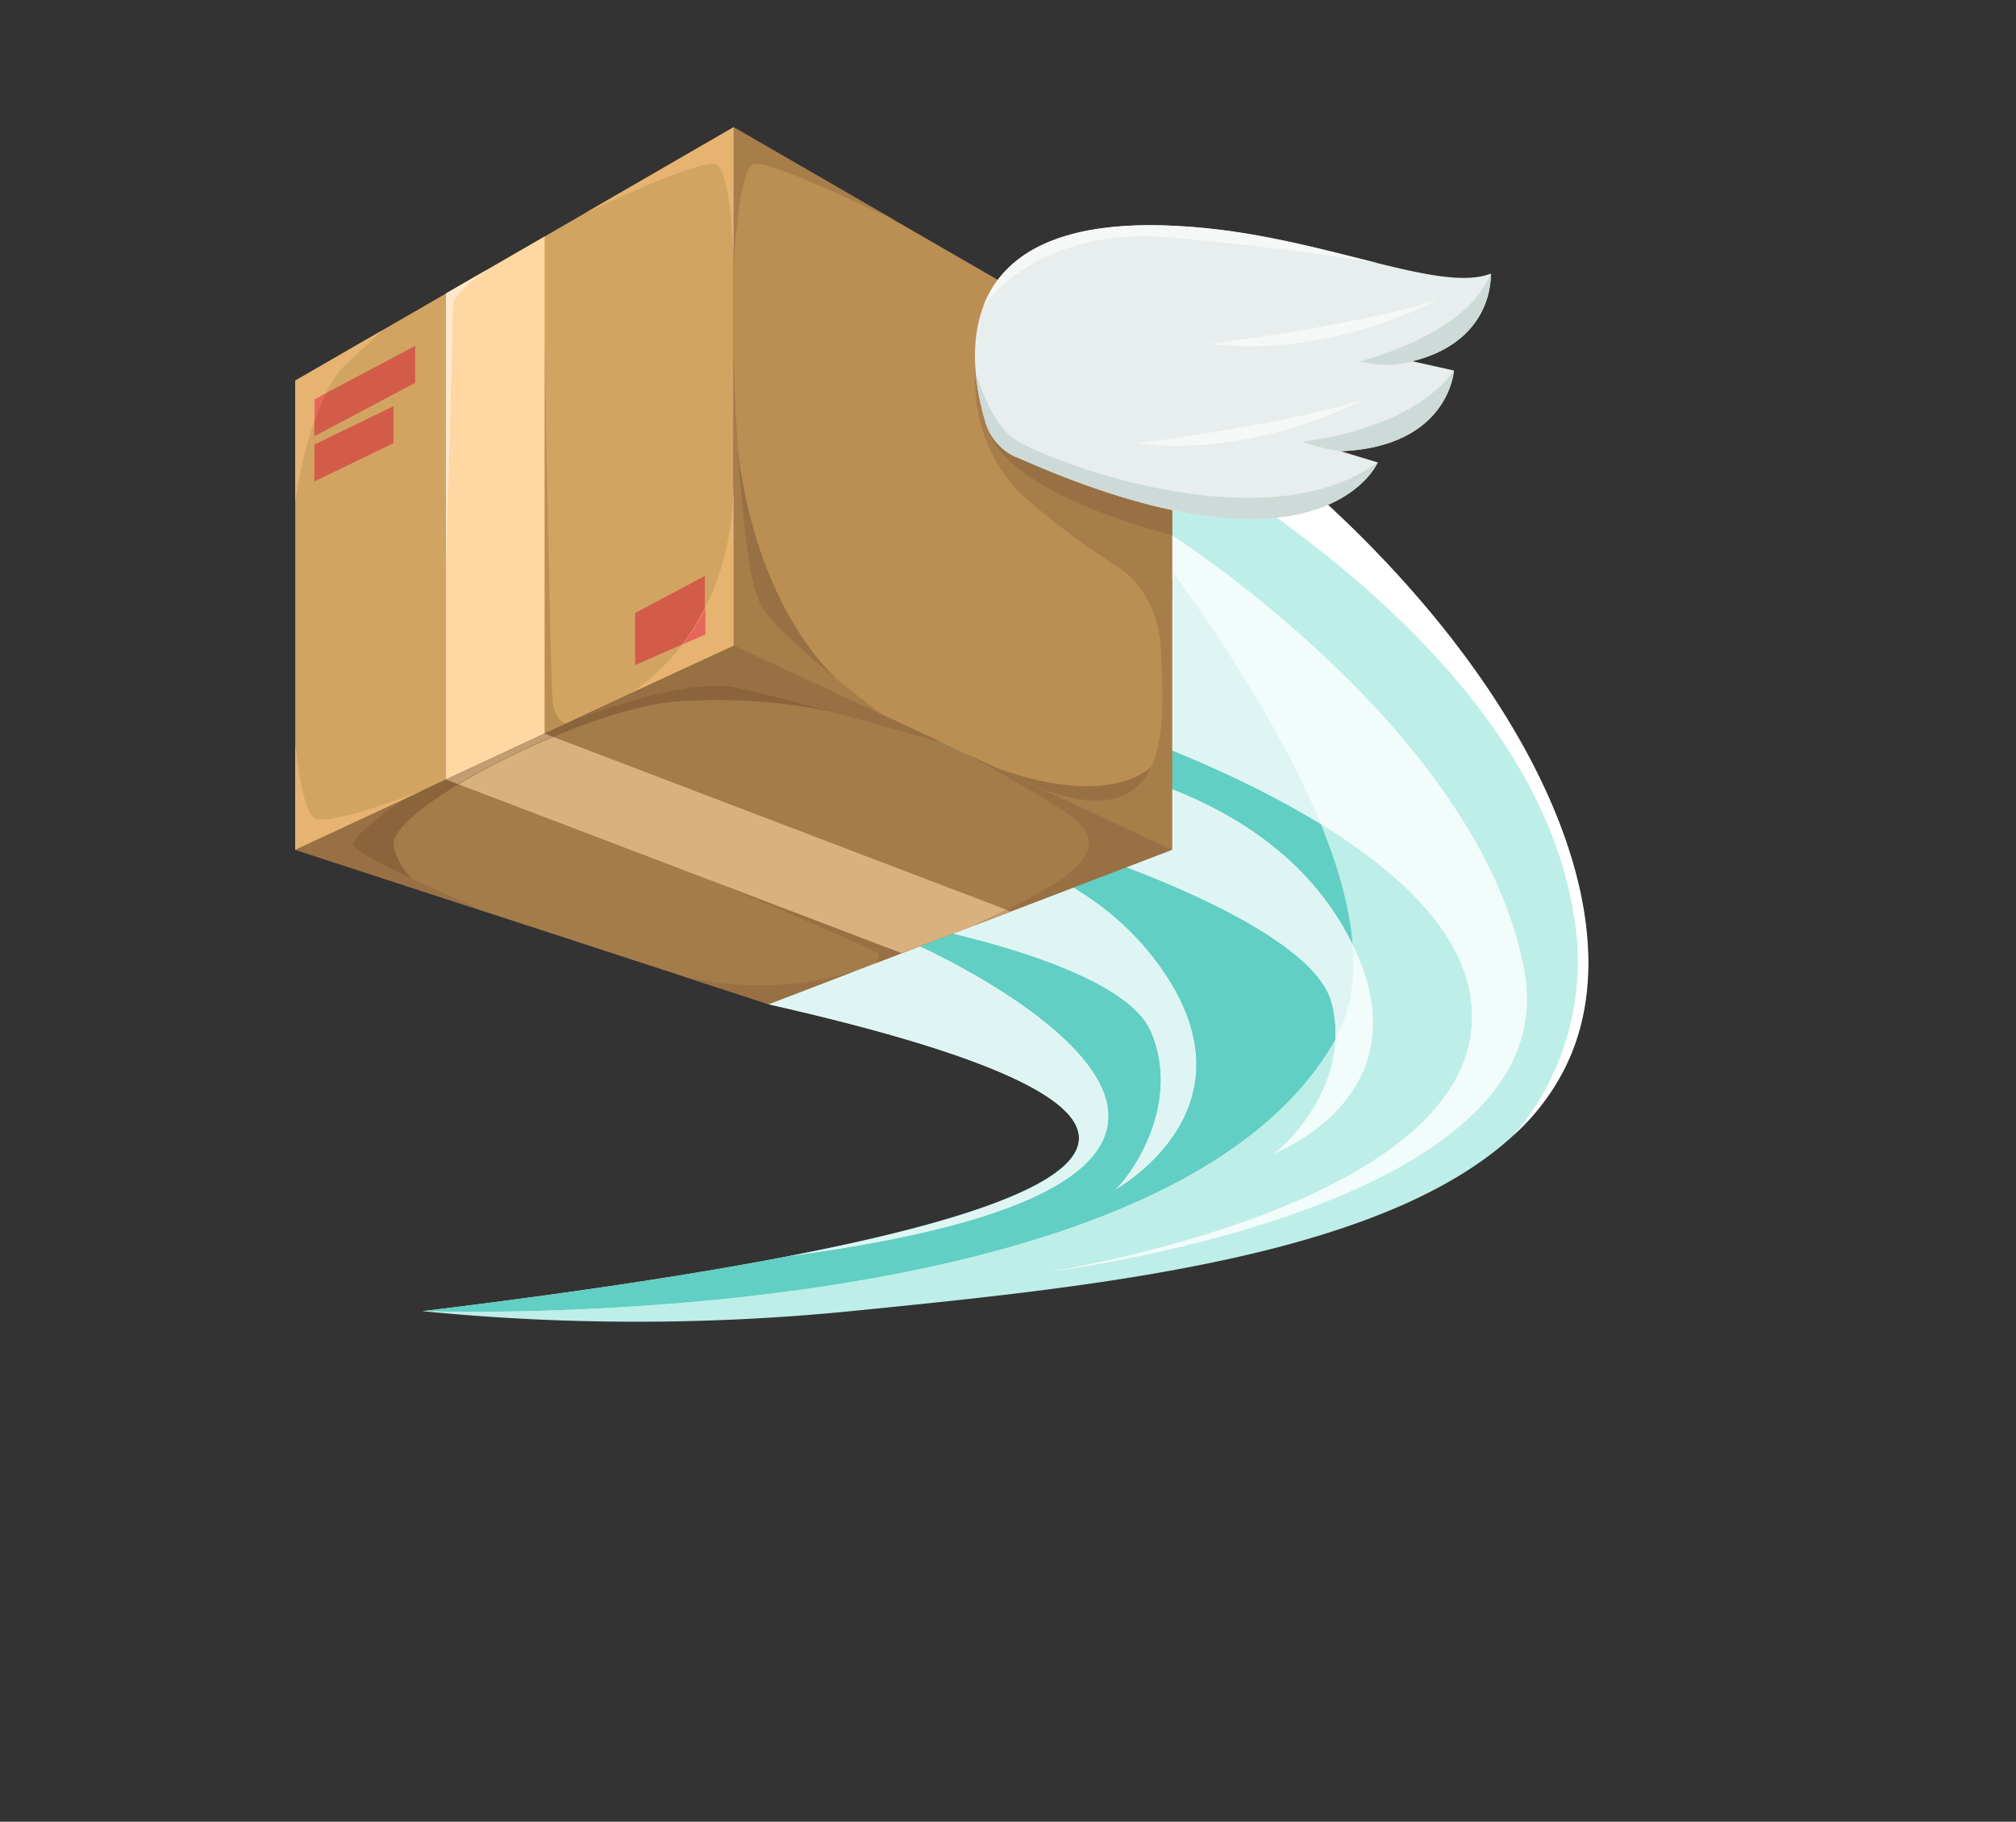 <svg xmlns="http://www.w3.org/2000/svg" xmlns:xlink="http://www.w3.org/1999/xlink" viewBox="0 0 180.05 162.74"><rect x="0" y="0" width="180.05" height="162.74" fill="#333333" stroke="none"/><defs><style>.cls-1{fill:url(#Dégradé_sans_nom);}.cls-2{fill:url(#Dégradé_sans_nom-2);}.cls-3{fill:url(#Dégradé_sans_nom-3);}.cls-4{fill:url(#Dégradé_sans_nom-4);}.cls-5{fill:url(#Dégradé_sans_nom-5);}.cls-6{fill:url(#Dégradé_sans_nom-6);}.cls-7{fill:none;}.cls-8{fill:#beeee8;}.cls-9{clip-path:url(#clip-path);}.cls-10{mask:url(#mask);}.cls-11{fill:#61cfc3;}.cls-12{clip-path:url(#clip-path-2);}.cls-13{mask:url(#mask-2);}.cls-14{fill:url(#Dégradé_sans_nom_11);}.cls-15{opacity:0.8;}.cls-16{clip-path:url(#clip-path-3);}.cls-17{clip-path:url(#clip-path-4);}.cls-18{mask:url(#mask-3);}.cls-19{fill:url(#Dégradé_sans_nom_11-2);}.cls-20{clip-path:url(#clip-path-5);}.cls-21{clip-path:url(#clip-path-6);}.cls-22{mask:url(#mask-4);}.cls-23{fill:url(#Dégradé_sans_nom_11-3);}.cls-24{clip-path:url(#clip-path-7);}.cls-25{clip-path:url(#clip-path-8);}.cls-26{mask:url(#mask-5);}.cls-27{fill:url(#Dégradé_sans_nom_11-4);}.cls-28{clip-path:url(#clip-path-9);}.cls-29{clip-path:url(#clip-path-10);}.cls-30{mask:url(#mask-6);}.cls-31{fill:url(#Dégradé_sans_nom_11-5);}.cls-32{fill:#d2a462;}.cls-33{fill:#bb8e53;}.cls-34{fill:#a47c4a;}.cls-35{fill:#987044;}.cls-36{fill:#ffd7a3;}.cls-37{fill:#dab07f;}.cls-38{fill:#d25c48;}.cls-39{fill:#a77d4a;}.cls-40{fill:#e7eeed;}.cls-41{fill:#8b643c;}.cls-42{fill:#c39c72;}.cls-43{fill:#e7b370;}.cls-44{fill:#e7655b;}.cls-45{fill:#ffe8ce;}.cls-46{fill:#cddad7;}.cls-47{fill:#f6f8f8;}</style><linearGradient id="Dégradé_sans_nom" x1="-1173.3" y1="532.53" x2="-1172.79" y2="532.53" gradientTransform="matrix(0, 91.39, 91.39, 0, -48583.87, 107296.77)" gradientUnits="userSpaceOnUse"><stop offset="0" stop-color="#fff"/><stop offset="1"/></linearGradient><linearGradient id="Dégradé_sans_nom-2" x1="-1174.17" y1="530.32" x2="-1173.65" y2="530.32" gradientTransform="matrix(0, 110.49, 110.49, 0, -58472.23, 129764.89)" xlink:href="#Dégradé_sans_nom"/><linearGradient id="Dégradé_sans_nom-3" x1="-1162.7" y1="540.59" x2="-1162.19" y2="540.59" gradientTransform="matrix(0, 43.07, 43.07, 0, -23188.06, 50158.82)" xlink:href="#Dégradé_sans_nom"/><linearGradient id="Dégradé_sans_nom-4" x1="-1176.11" y1="528.28" x2="-1175.59" y2="528.28" gradientTransform="matrix(0, 161.37, 161.37, 0, -85136, 189839.79)" xlink:href="#Dégradé_sans_nom"/><linearGradient id="Dégradé_sans_nom-5" x1="-1170.21" y1="536.05" x2="-1169.69" y2="536.05" gradientTransform="matrix(0, 62.74, 62.74, 0, -33519.87, 73488.73)" xlink:href="#Dégradé_sans_nom"/><linearGradient id="Dégradé_sans_nom-6" x1="-1168.2" y1="534.83" x2="-1167.68" y2="534.83" gradientTransform="matrix(0, 62.74, 62.74, 0, -33459.82, 73366.97)" xlink:href="#Dégradé_sans_nom"/><clipPath id="clip-path"><path class="cls-7" d="M68.64,89.71q27.83,6.29,27.72,12-.17,8.3-58.64,15.42s66.58,2.45,81.53-24.24c5.93-10.59-5.06-30.1-20.48-49.78Z"/></clipPath><mask id="mask" x="0" y="0" width="162.89" height="162.74" maskUnits="userSpaceOnUse"><rect class="cls-1" x="23.37" y="23.93" width="116.16" height="114.88" transform="translate(-33.3 71.94) rotate(-40.28)"/></mask><clipPath id="clip-path-2"><path class="cls-7" d="M101.8,38.46c11.09,6.22,35.53,22.16,38.78,43.5a23.88,23.88,0,0,1-5.5,19.57A20.42,20.42,0,0,0,140.4,94c6.31-15.73-8.31-41.19-35.72-60Z"/></clipPath><mask id="mask-2" x="68.46" y="11.83" width="111.59" height="111.87" maskUnits="userSpaceOnUse"><rect class="cls-2" x="85.26" y="27.5" width="77.99" height="80.53" transform="translate(-14.27 96.79) rotate(-40.44)"/></mask><linearGradient id="Dégradé_sans_nom_11" x1="-1174.17" y1="530.32" x2="-1173.65" y2="530.32" gradientTransform="matrix(0, 110.49, 110.49, 0, -58472.23, 129764.89)" gradientUnits="userSpaceOnUse"><stop offset="0" stop-color="#fff"/><stop offset="1" stop-color="#fff"/></linearGradient><clipPath id="clip-path-3"><rect class="cls-7" x="68.64" y="84.53" width="30.36" height="27.74"/></clipPath><clipPath id="clip-path-4"><path class="cls-7" d="M70.23,112.27h0c56.84-7.52,11.93-27.74,11.93-27.74L71.7,85l-3.06,4.73q27.83,6.29,27.72,12-.12,5.52-26.13,10.53"/></clipPath><mask id="mask-3" x="55.31" y="56.46" width="85.09" height="83.89" maskUnits="userSpaceOnUse"><rect class="cls-3" x="69.2" y="66.72" width="57.3" height="63.37" transform="translate(-39.61 117.42) rotate(-53.04)"/></mask><linearGradient id="Dégradé_sans_nom_11-2" x1="-1162.7" y1="540.59" x2="-1162.19" y2="540.59" gradientTransform="matrix(0, 43.07, 43.07, 0, -23188.06, 50158.82)" xlink:href="#Dégradé_sans_nom_11"/><clipPath id="clip-path-5"><rect class="cls-7" x="87.14" y="47.81" width="49.26" height="65.92"/></clipPath><clipPath id="clip-path-6"><path class="cls-7" d="M104.68,47.81s27.64,17.58,31.49,39-43.3,26.93-43.3,26.93c1.07-.14,40.18-6.2,38.53-24s-44.26-28.6-44.26-28.6Z"/></clipPath><mask id="mask-4" x="55.44" y="22.38" width="116.29" height="116.79" maskUnits="userSpaceOnUse"><rect class="cls-4" x="72.62" y="38.53" width="81.93" height="84.48" transform="translate(-25.74 84.73) rotate(-37.05)"/></mask><linearGradient id="Dégradé_sans_nom_11-3" x1="-1176.11" y1="528.28" x2="-1175.59" y2="528.28" gradientTransform="matrix(0, 161.37, 161.37, 0, -85135.99, 189839.8)" xlink:href="#Dégradé_sans_nom_11"/><clipPath id="clip-path-7"><rect class="cls-7" x="94.98" y="67.93" width="27.66" height="35.19"/></clipPath><clipPath id="clip-path-8"><path class="cls-7" d="M95.94,67.93c.6.46,17.83,2.33,24.78,16.23s-7.2,19-7.2,19c1-.43,7.26-6.24,5.4-13.54S95,75.53,95,75.53Z"/></clipPath><mask id="mask-5" x="77.43" y="51.62" width="67.79" height="67.8" maskUnits="userSpaceOnUse"><rect class="cls-5" x="87.37" y="61.51" width="47.91" height="48.02" transform="translate(-28.4 99.15) rotate(-43.11)"/></mask><linearGradient id="Dégradé_sans_nom_11-4" x1="-1170.21" y1="536.05" x2="-1169.69" y2="536.05" gradientTransform="matrix(0, 62.74, 62.74, 0, -33519.86, 73488.72)" xlink:href="#Dégradé_sans_nom_11"/><clipPath id="clip-path-9"><rect class="cls-7" x="76.92" y="74.13" width="29.94" height="32.26"/></clipPath><clipPath id="clip-path-10"><path class="cls-7" d="M76.92,74.13c.66.38,18-.28,26.87,12.46s-4.36,19.8-4.36,19.8c.91-.57,6.27-7.22,3.37-14.17S77.07,81.8,77.07,81.8Z"/></clipPath><mask id="mask-6" x="61.06" y="56.42" width="67.48" height="67.4" maskUnits="userSpaceOnUse"><rect class="cls-6" x="70.93" y="66" width="47.73" height="48.25" transform="translate(-34.76 108.11) rotate(-51.46)"/></mask><linearGradient id="Dégradé_sans_nom_11-5" x1="-1168.2" y1="534.83" x2="-1167.68" y2="534.83" gradientTransform="matrix(0, 62.74, 62.74, 0, -33459.82, 73366.97)" xlink:href="#Dégradé_sans_nom_11"/></defs><title>livraison</title><g id="Calque_2" data-name="Calque 2"><g id="Calque_1-2" data-name="Calque 1"><path class="cls-8" d="M68.64,89.71q27.83,6.29,27.72,12-.17,8.3-58.64,15.42a194.28,194.28,0,0,0,38.27,0c25.79-2.58,57.44-5.73,64.41-23.13,6.32-15.73-8.31-41.19-35.72-60Z"/><g class="cls-9"><g class="cls-10"><rect class="cls-11" x="23.37" y="23.93" width="116.16" height="114.88" transform="translate(-33.3 71.94) rotate(-40.28)"/></g></g><g class="cls-12"><g class="cls-13"><rect class="cls-14" x="85.26" y="27.5" width="77.99" height="80.53" transform="translate(-14.27 96.79) rotate(-40.44)"/></g></g><g class="cls-15"><g class="cls-16"><g class="cls-17"><g class="cls-18"><rect class="cls-19" x="69.2" y="66.72" width="57.3" height="63.37" transform="translate(-39.61 117.42) rotate(-53.04)"/></g></g></g></g><g class="cls-15"><g class="cls-20"><g class="cls-21"><g class="cls-22"><rect class="cls-23" x="72.62" y="38.53" width="81.93" height="84.48" transform="translate(-25.74 84.73) rotate(-37.05)"/></g></g></g></g><g class="cls-15"><g class="cls-24"><g class="cls-25"><g class="cls-26"><rect class="cls-27" x="87.37" y="61.51" width="47.91" height="48.02" transform="matrix(0.73, -0.68, 0.68, 0.73, -28.4, 99.15)"/></g></g></g></g><g class="cls-15"><g class="cls-28"><g class="cls-29"><g class="cls-30"><rect class="cls-31" x="70.93" y="66" width="47.73" height="48.25" transform="translate(-34.76 108.11) rotate(-51.46)"/></g></g></g></g><polygon class="cls-32" points="65.52 57.68 26.37 75.91 26.37 34 65.52 11.37 65.52 57.68"/><polygon class="cls-33" points="65.52 57.68 104.68 75.91 104.68 34 65.52 11.37 65.52 57.68"/><path class="cls-33" d="M49.36,62.72c-.19-1.47-.72-31.82-.72-31.82l-4.41,9.88c-.07.51,2.66,21.75,3.13,25.36l3.15-1.47a2.52,2.52,0,0,1-1.15-2"/><polygon class="cls-34" points="104.68 75.91 68.64 89.71 26.37 75.91 65.52 57.68 104.68 75.91"/><path class="cls-35" d="M63.89,78.81s13.77,5.78,14.47,6.34c.21.17.1.5-.14.89l3.94-1.51c-4.08-2.82-11-7.22-11-7.22Z"/><polygon class="cls-36" points="39.83 69.64 48.64 65.54 48.64 21.13 39.83 26.22 39.83 69.64"/><polygon class="cls-37" points="48.64 65.54 90.28 81.42 80.53 85.15 39.83 69.64 48.64 65.54"/><polygon class="cls-38" points="28.08 35.67 37.08 30.9 37.08 34.2 28.08 38.97 28.08 35.67"/><polygon class="cls-38" points="28.08 39.71 35.14 36.29 35.14 39.59 28.08 43.01 28.08 39.71"/><polygon class="cls-38" points="56.72 54.76 56.72 59.41 62.95 56.68 62.95 51.45 56.72 54.76"/><path class="cls-39" d="M92,44.85a69,69,0,0,0,12.68,8.61V34L93.15,27.33l-5.94,2.49A38.84,38.84,0,0,0,87.13,35,13.89,13.89,0,0,0,92,44.85"/><path class="cls-35" d="M104.68,47.81V40.52L88.37,38.58s.73,5.06,16.31,9.23"/><path class="cls-40" d="M90.74,40.84a4.93,4.93,0,0,1-2.69-3C86.4,32.44,84.31,19,105.19,20.19c12.57.7,23.21,6.11,27.95,4.25,0,0,.41,6-7,7.83l3.71.83s-.42,6.8-10.1,7.21l3.3,1s-5,11.69-32.31-.5"/><path class="cls-35" d="M65.52,39.23V57.68l9,4.21c.21-.59.36-1.06.36-1.06-8.56-8.31-9.11-22.25-9.11-22.25Z"/><path class="cls-39" d="M78.87,63.89s-8.67-6.4-10.79-9.62-2.56-22.75-2.56-22.75V57.68Z"/><path class="cls-39" d="M65.52,11.36V24.08s.36-9.08,1.83-9.45,12.58,5.06,12.58,5.06Z"/><path class="cls-35" d="M104,75.58a48.91,48.91,0,0,0-1.14-7.09c-4.72,3.93-14.08,0-14.08,0Z"/><path class="cls-39" d="M104.68,75.91V51.73l-4.89-1.11s3.72,2,3.9,7.6,1.49,16.86-10.82,12.19h0Z"/><path class="cls-41" d="M74.48,61.85l-9-4.17L26.37,75.91l12.8,4.18s-3.34-1.29-4-4.51,16.49-12,24.69-12.86a49.64,49.64,0,0,1,15.75,1.17Z"/><path class="cls-42" d="M48.64,65.54l-8.81,4.1,1.08.41a68.6,68.6,0,0,1,8.45-4.23Z"/><path class="cls-35" d="M84.28,66.41,65.52,57.68l-14.4,6.71s9.83-3.88,14.4-3S84.28,66.41,84.28,66.41Z"/><path class="cls-35" d="M43.58,81.53s-11.74-5-12-6,4.84-4.36,4.84-4.36L26.37,75.91l17.21,5.62"/><path class="cls-35" d="M87.07,82.65l17.61-6.74-18.4-8.57s5.92,3.21,9,5.29c5.5,3.74-1.67,6.83-8.18,10"/><path class="cls-42" d="M89.89,81.27l-2.82,1.38,3.21-1.23Z"/><path class="cls-35" d="M60.76,87.14l7.88,2.57,7.56-2.9a29.21,29.21,0,0,1-15.44.33"/><path class="cls-43" d="M65.52,11.36,52.16,19.09S63,13.9,64.05,14.72s1.44,6,1.47,8.75Z"/><path class="cls-43" d="M26.37,34V44.91c0-.27,1.24-9.39,4.64-12.48,1.1-1,2.18-2,3.14-2.93Z"/><path class="cls-44" d="M29.1,35.13l-1,.54v1.89a22.12,22.12,0,0,1,1-2.43"/><path class="cls-43" d="M37.72,70.63h0s-8.45,3.28-9.64,2.46-1.71-6.68-1.71-6.68v9.5Z"/><path class="cls-43" d="M65.52,57.68V43c-.08,14-9.37,19-9.37,19Z"/><path class="cls-44" d="M61,57.55l2-.87V54.36a21.09,21.09,0,0,1-2,3.19"/><path class="cls-45" d="M39.83,50.6h0s.63-22,.63-23.27,3.07-3.25,3.07-3.25l-3.7,2.14Z"/><path class="cls-46" d="M90.41,39.11c-2.14-1.72-3.27-5.85-3.27-5.85h0a22.1,22.1,0,0,0,.91,4.55,4.93,4.93,0,0,0,2.69,3c27.32,12.19,32.31.5,32.31.5-10.38,7.53-30.51-.51-32.64-2.23"/><path class="cls-46" d="M129.85,33.1c-3.86,5.41-13.5,6.35-13.5,6.35a15.88,15.88,0,0,0,3.4.86c9.68-.41,10.1-7.21,10.1-7.21"/><path class="cls-46" d="M121.45,32.27a9,9,0,0,0,4.69,0c7.41-1.85,7-7.83,7-7.83-2.2,5.57-11.69,7.83-11.69,7.83"/><path class="cls-47" d="M123.1,23.52c-5-1.24-11.19-3-17.91-3.33-11.13-.61-15.74,2.91-17.36,7.14h0s4.77-7.22,16.85-6.11,18.42,2.3,18.42,2.3Z"/><path class="cls-47" d="M128.47,26.72c.2-.07-9.64,5.37-20.38,4,0,0,14.11-1.79,20.38-4"/><path class="cls-47" d="M121.89,35.61c.21-.07-9.64,5.37-20.37,4,0,0,14.11-1.79,20.37-4"/></g></g></svg>
